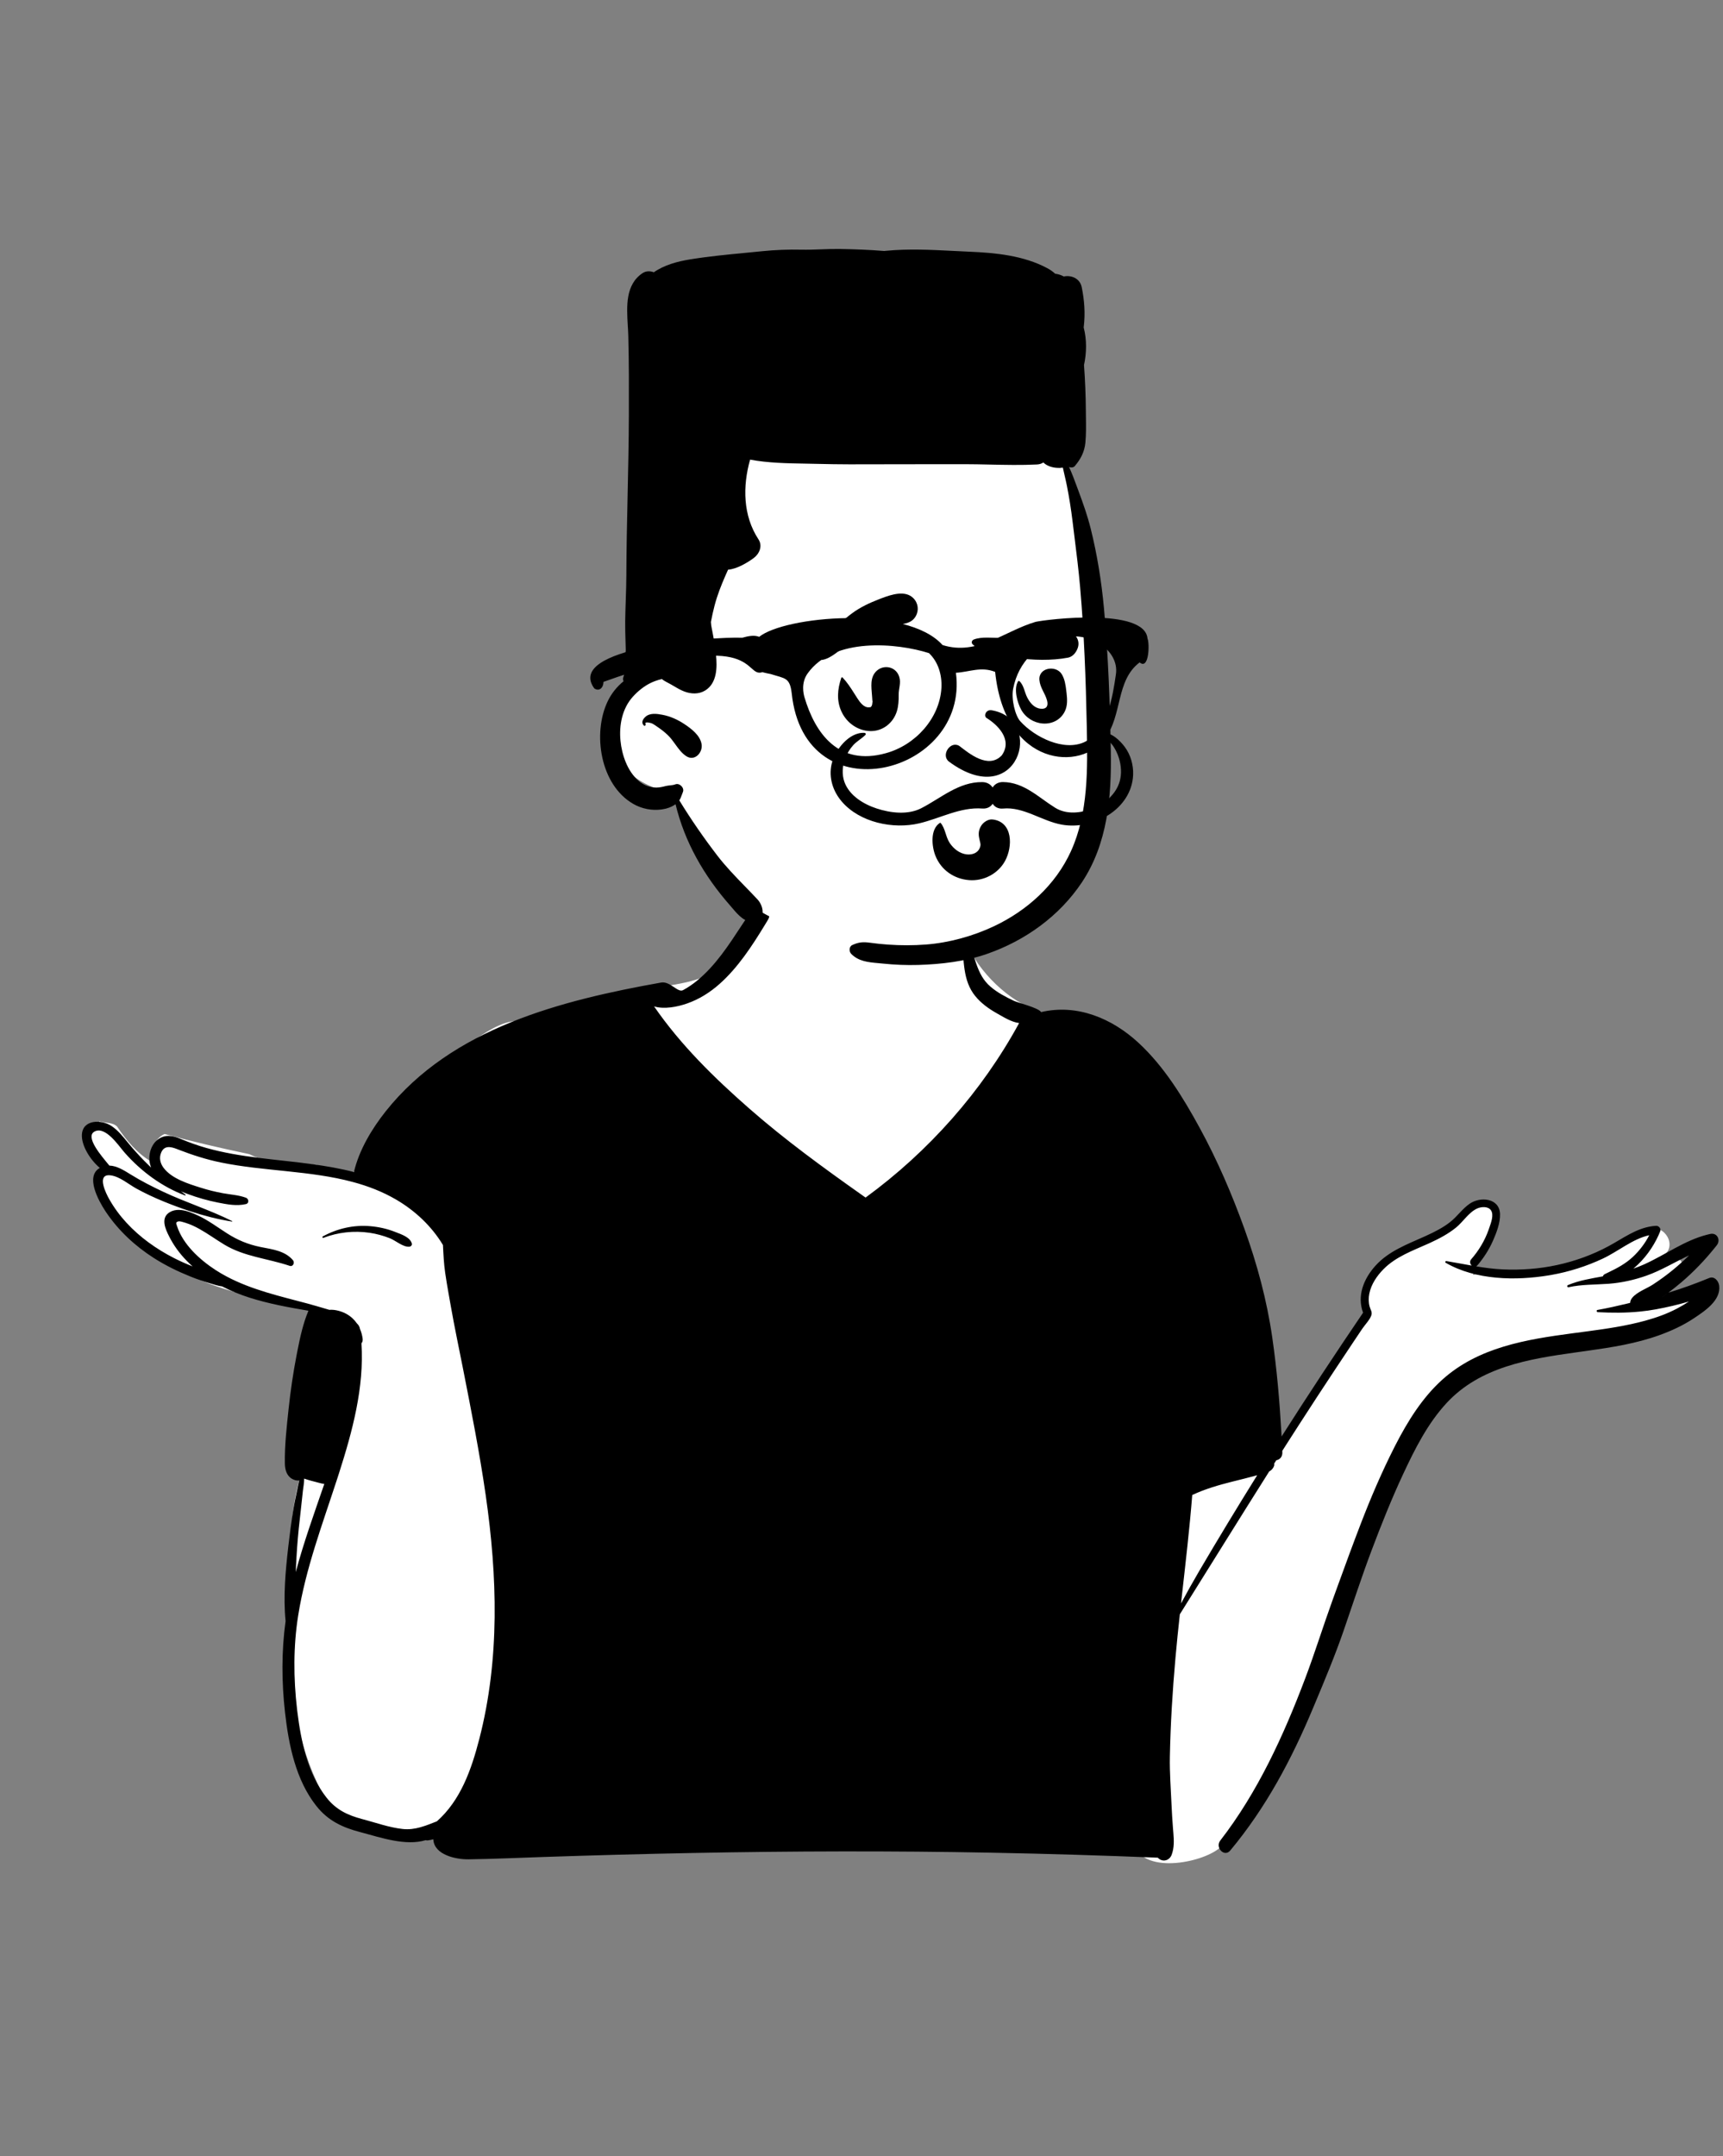 <svg width="259" height="324" viewBox="0 0 259 324" fill="none" xmlns="http://www.w3.org/2000/svg">
<rect x="0" y="0" width="259" height="324" fill="#808080" stroke="none"/>
<path fill-rule="evenodd" clip-rule="evenodd" d="M245.914 194.94C248.078 193.81 250.191 192.582 252.27 191.304C253.735 190.428 252.438 188.22 250.936 189.018C250.168 189.426 249.403 189.838 248.636 190.244C249.24 189.723 249.8 189.156 250.302 188.538L250.267 188.504C252.203 186.769 249.717 183.494 247.515 184.92C245.573 186.328 243.614 187.765 241.385 188.692C236.768 190.65 231.676 190.974 226.721 191.031C224.908 190.894 223.176 191.209 221.416 191.559C222.106 188.791 223.832 186.7 224.748 184.019C225.423 181.312 221.518 179.468 220.133 182.07C219.794 182.709 219.47 183.355 219.153 184.005C216.161 186.727 211.165 186.488 208.147 189.411C206.429 190.937 205.587 193.008 205.255 195.086C205.03 196.497 205.38 197.912 204.527 199.162C200.404 204.997 193.888 214.22 190.579 220.641C188.236 205.382 181.98 186.508 175.517 172.556C173.38 168.094 170.935 163.733 167.725 159.951C168.089 158.69 166.805 156.451 165.988 157.14C163.475 154.068 159.032 153.273 155.459 151.746C150.637 149.683 146.636 145.395 144.669 140.521C142.142 131.241 135.92 130.062 127.292 130.472C119.035 130.462 112.926 133.995 111.124 142.403C107.464 148.786 98.822 147.73 92.605 149.42C88.048 150.461 83.626 152.071 79.423 154.115C74.748 149.679 58.004 168.297 56.482 173.089C57.378 173.263 58.269 173.472 59.151 173.727C59.937 173.954 59.607 175.142 58.815 174.952C57.828 174.715 56.835 174.551 55.838 174.438C55.807 174.534 55.781 174.629 55.761 174.722C55.649 174.715 55.537 174.705 55.425 174.698C55.673 174.827 55.913 174.977 56.145 175.17C56.708 175.638 55.975 176.54 55.377 176.168C54.814 175.746 54.076 175.813 53.4 175.671C53.36 177.061 48.401 175.506 47.631 175.045C44.207 174.617 40.685 175.076 37.489 173.425C33.236 172.529 28.952 171.538 24.747 170.397C23.634 170.831 22.588 172.385 23.472 173.525C23.969 174.043 23.33 174.89 22.703 174.522C20.603 173.285 18.979 171.355 17.602 169.275C16.954 168.621 15.803 168.761 14.932 168.49C14.816 168.699 14.747 168.932 14.748 169.172C11.055 169.78 13.69 173.816 15.547 175.074C14.562 175.715 14.524 176.972 14.61 178.021C14.402 178.395 14.332 178.858 14.514 179.277C15.208 180.879 16.71 182.227 17.853 183.525C19.114 184.957 20.239 186.398 21.773 187.56C27.623 192.02 34.682 194.514 41.924 195.49C44.495 195.885 48.194 196.489 49.786 198.664C49.395 201.246 48.678 203.722 48.027 206.239C47.117 209.58 47.179 213.078 47.167 216.485C47.04 216.383 46.796 216.404 46.76 216.599C46.548 218.011 46.39 219.455 45.532 220.641C44.78 222.848 44.28 225.201 43.999 227.519C42.872 238.508 42.603 249.821 45.143 260.639C46.123 264.653 47.717 268.467 49.889 271.979C50.537 273.026 51.578 273.333 52.513 273.128C55.641 274.754 59.583 275.275 62.956 274.862C74.453 271.606 70.447 279.446 86.567 277.045C114.393 273.499 142.513 280.468 170.279 276.377C170.963 281.661 179.916 280.145 183.025 277.911C192.349 270.977 196.979 249.023 201.658 237.885C204.875 229.107 210.261 213.56 217.315 207.669C219.43 206.014 221.986 205.143 224.544 204.44C234.091 201.979 243.674 199.651 253.239 197.259C254.861 196.859 254.57 194.092 252.835 194.269C250.533 194.505 248.224 194.718 245.914 194.94Z" fill="white"/>
<path fill-rule="evenodd" clip-rule="evenodd" d="M33.39 193.294C32.743 193.214 32.109 192.984 31.48 192.802C30.519 192.521 29.576 192.193 28.649 191.819C26.735 191.052 24.878 190.145 23.137 189.035C20.325 187.241 17.84 184.942 15.967 182.173L15.838 181.98C14.768 180.35 12.795 176.73 15.007 175.492C13.581 174.3 12.233 172.159 12.309 170.506C12.417 168.169 15.282 168.201 16.763 169.192C17.733 169.841 18.459 170.749 19.188 171.644C19.995 172.637 20.857 173.584 21.753 174.495C21.991 174.735 22.231 174.972 22.475 175.204L22.721 175.435C22.683 175.344 22.649 175.251 22.619 175.156C22.125 173.615 22.714 171.61 24.255 170.904C25.197 170.472 26.176 170.735 27.089 171.102L27.229 171.159C28.459 171.669 29.703 172.119 30.983 172.48C36.202 173.954 41.648 174.199 46.995 174.934C49.055 175.22 51.153 175.579 53.202 176.107C53.984 172.787 55.9 169.604 57.979 166.985C67.934 154.458 84.352 150.318 99.371 147.638C100.74 147.395 101.874 149.209 102.671 148.78C104.181 147.968 105.51 146.818 106.676 145.569C109.163 142.904 110.927 139.77 113 136.8C114.024 135.333 116.382 136.646 115.431 138.221L114.966 138.99C113.048 142.142 110.924 145.39 108.174 147.835C106.712 149.133 105.09 150.158 103.235 150.798C101.83 151.282 99.859 151.69 98.321 151.22L98.136 150.952C98.197 151.041 98.259 151.131 98.321 151.221C102.335 157.039 107.371 161.964 112.678 166.611C118.035 171.3 123.814 175.498 129.628 179.603L130.112 179.945C139.583 173.034 147.584 164.02 153.197 153.721C152.021 153.579 150.857 152.825 149.851 152.263C148.64 151.582 147.502 150.77 146.614 149.688C144.681 147.332 144.933 144.295 144.584 141.435C144.563 141.258 144.798 141.213 144.905 141.302C145.953 142.173 146.321 143.599 146.758 144.832C147.24 146.186 147.785 147.302 148.89 148.255C149.919 149.143 151.174 149.796 152.393 150.377C153.021 150.676 156.142 151.442 156.497 152.077C161.889 150.811 167.141 152.998 171.136 156.688C174.996 160.254 177.829 164.889 180.331 169.464C182.999 174.347 185.186 179.436 187.07 184.667C188.98 189.976 190.444 195.401 191.249 200.989C191.928 205.701 192.345 210.486 192.615 215.25L192.648 215.845C196.636 209.583 200.724 203.386 204.897 197.244C203.948 194.71 204.998 192.123 206.775 190.166C208.744 188 211.467 186.994 214.072 185.823L214.414 185.668C215.67 185.095 216.921 184.464 218.006 183.606C219.05 182.777 219.816 181.636 220.915 180.873C222.512 179.761 225.411 179.998 225.485 182.427C225.523 183.76 224.95 185.223 224.426 186.421C223.833 187.776 223.032 189.004 222.081 190.132C222.037 190.185 221.989 190.226 221.94 190.259L221.904 190.282C223.218 190.5 224.543 190.676 225.893 190.737C228.616 190.862 231.369 190.661 234.035 190.086C236.764 189.498 239.409 188.543 241.864 187.212C243.962 186.074 245.906 184.603 248.289 184.257C248.509 184.223 248.731 184.202 248.959 184.189C249.339 184.168 249.719 184.616 249.569 184.992C249.487 185.199 249.4 185.404 249.305 185.612C248.481 187.427 247.217 189.188 245.641 190.525L245.519 190.627C246.075 190.435 246.622 190.219 247.161 189.976C250.328 188.549 253.201 186.394 256.596 185.527C256.757 185.485 256.919 185.447 257.082 185.411C258.132 185.185 258.686 186.326 258.069 187.108C257.969 187.235 257.87 187.359 257.767 187.484C256.252 189.365 254.581 191.111 252.738 192.679C252.107 193.216 251.456 193.736 250.793 194.233C250.513 194.443 250.232 194.649 249.948 194.852L249.808 194.951C250.14 194.717 250.467 194.478 250.793 194.233C252.871 193.603 254.921 192.857 256.926 192.03C257.722 191.703 258.341 192.51 258.426 193.174C258.709 195.397 256.241 197.006 254.635 198.075C253.026 199.149 251.253 199.965 249.438 200.62C245.949 201.881 242.284 202.454 238.625 202.967L236.848 203.215C229.813 204.199 222.466 205.375 217.419 210.851C214.59 213.92 212.676 217.733 210.924 221.484C209.175 225.231 207.639 229.078 206.181 232.946C204.671 236.948 203.354 241.025 201.956 245.069C200.671 248.781 199.137 252.446 197.618 256.074L197.378 256.646C194.152 264.357 190.298 271.618 184.928 278.056C184.043 279.119 182.612 277.61 183.43 276.558C189.047 269.313 192.956 260.764 196.182 252.235C197.65 248.355 198.88 244.382 200.291 240.48L201.131 238.162C202.252 235.073 203.383 231.987 204.563 228.922C206.057 225.043 207.698 221.211 209.576 217.504L209.776 217.114C211.614 213.538 213.799 210.013 216.806 207.307C222.218 202.433 229.42 201.264 236.383 200.338L238.573 200.049C241.517 199.658 244.469 199.226 247.332 198.438C248.984 197.986 250.598 197.407 252.115 196.608C252.719 196.291 253.309 195.943 253.879 195.562C252.252 196.04 250.602 196.431 248.923 196.737C248.101 196.887 247.288 196.999 246.476 197.077C244.387 197.284 242.314 197.276 240.174 197.164C239.993 197.153 239.933 196.868 240.128 196.832C241.618 196.567 243.11 196.236 244.596 195.876L245.042 195.767C245.05 195.52 245.147 195.258 245.35 195.008C246.09 194.108 247.495 193.647 248.469 193.011C249.489 192.345 250.478 191.627 251.42 190.857C252.282 190.154 253.11 189.409 253.907 188.632L254.145 188.397C254.066 188.476 253.987 188.554 253.907 188.632C251.756 189.625 249.717 190.9 247.471 191.686C245.686 192.314 243.814 192.736 241.926 192.886L241.808 192.896L241.691 192.903C239.72 193.045 237.736 192.988 235.795 193.415C235.577 193.463 235.509 193.172 235.704 193.089C237.4 192.383 239.164 192.111 240.947 191.781C240.985 191.641 241.083 191.517 241.252 191.436L241.708 191.218C243.066 190.566 244.333 189.907 245.462 188.847C246.459 187.911 247.29 186.816 247.913 185.603C245.418 186.151 243.227 188.042 240.958 189.105C238.486 190.266 235.871 191.098 233.183 191.572L232.877 191.624C227.855 192.462 221.816 192.356 217.317 189.743C217.174 189.659 217.277 189.467 217.425 189.49C218.701 189.699 219.964 189.946 221.228 190.166C220.981 189.94 220.871 189.534 221.156 189.209C222.291 187.908 223.188 186.421 223.762 184.794L223.871 184.476C224.136 183.721 224.582 182.549 224.126 181.869C223.691 181.22 222.666 181.308 222.054 181.583C220.78 182.158 219.933 183.593 218.859 184.46C217.689 185.407 216.358 186.108 214.995 186.736L214.708 186.867C212.351 187.927 209.832 188.82 207.979 190.692C206.982 191.698 206.124 192.956 205.837 194.366C205.706 195.012 205.706 195.678 205.879 196.319C206.016 196.819 206.304 197.128 206.139 197.637C205.924 198.295 205.161 199.081 204.768 199.666C204.312 200.343 203.857 201.021 203.403 201.7C202.497 203.056 201.595 204.418 200.693 205.777C198.888 208.499 197.103 211.234 195.333 213.977C194.757 214.87 194.182 215.764 193.61 216.66L192.753 218.003L192.3 218.711L191.528 219.926C191.555 220.038 191.553 220.157 191.517 220.26C191.386 220.635 191.139 220.892 190.832 221.078L190.778 221.11C186.269 228.239 181.833 235.414 177.352 242.56C177.113 244.741 176.889 246.924 176.695 249.107C176.253 254.049 175.951 259.003 175.854 263.963C175.807 266.364 176 268.78 176.103 271.179C176.154 272.324 176.223 273.467 176.314 274.61L176.38 275.421C176.47 276.534 176.52 277.639 176.12 278.701C175.765 279.633 174.683 279.842 174.043 279.132C165.692 278.796 157.334 278.54 148.976 278.382C134.016 278.094 119.05 278.139 104.088 278.428C96.573 278.574 89.057 278.779 81.544 279.033C77.843 279.155 74.139 279.329 70.436 279.379C68.44 279.406 65.3 278.68 65.139 276.434L65.135 276.365C64.885 276.433 64.628 276.488 64.364 276.528C64.246 276.546 64.133 276.541 64.029 276.517L63.977 276.503C61.003 277.41 57.24 276.116 54.414 275.362L54.181 275.3C51.483 274.596 49.315 273.59 47.547 271.354C44.452 267.438 43.395 262.179 42.846 257.333C42.331 252.772 42.301 248.127 42.928 243.575C42.559 239.865 42.92 236.038 43.34 232.35C43.547 230.526 43.791 228.704 44.082 226.89C44.245 225.878 44.458 224.876 44.676 223.876C44.763 223.477 44.835 223.047 44.945 222.631L44.995 222.454C44.657 222.498 44.287 222.425 43.93 222.228C43.081 221.761 42.833 220.816 42.819 219.912C42.772 217.185 43.097 214.381 43.385 211.671C43.674 208.966 44.071 206.25 44.591 203.578L44.726 202.89C45.119 200.891 45.57 198.828 46.364 196.95C43.383 196.443 40.41 195.904 37.518 194.987C36.107 194.537 34.717 193.977 33.39 193.294ZM188.98 221.668C188.933 221.679 188.889 221.691 188.845 221.704C187.653 222.038 186.449 222.321 185.249 222.625C183.174 223.147 181.146 223.731 179.217 224.637C178.813 229.739 178.214 234.825 177.645 239.913L177.531 240.931C178.406 239.307 179.302 237.697 180.238 236.105C183.088 231.255 186.003 226.442 188.98 221.668ZM45.721 222.173C45.728 222.78 45.601 223.41 45.533 223.993C45.424 224.94 45.335 225.891 45.223 226.837C44.995 228.74 44.8 230.644 44.659 232.555C44.568 233.774 44.509 234.998 44.456 236.222C45.654 231.743 47.24 227.362 48.749 222.974C48.497 222.947 48.239 222.886 47.973 222.815L47.526 222.695C47.262 222.627 46.406 222.416 45.721 222.173ZM192.753 218.003L192.762 218.204C192.793 218.916 192.367 219.318 191.849 219.421C192.149 218.948 192.451 218.474 192.753 218.003ZM55.683 184.246C56.944 184.358 58.18 184.627 59.359 185.092L59.472 185.136C60.344 185.473 61.619 185.896 61.904 186.827C61.985 187.091 61.769 187.309 61.522 187.33C60.576 187.406 59.46 186.391 58.583 186.049C57.607 185.669 56.585 185.385 55.55 185.235C53.224 184.895 50.798 185.153 48.609 186.001C48.481 186.051 48.4 185.846 48.517 185.785C50.722 184.584 53.175 184.024 55.683 184.246ZM28.955 190.291C28.809 190.162 28.664 190.027 28.52 189.892C27.387 188.82 26.384 187.569 25.642 186.194L25.446 185.822C24.841 184.65 24.099 182.981 25.52 182.137C26.369 181.632 27.392 181.759 28.338 182.065C28.4 182.084 28.461 182.105 28.522 182.126C28.945 182.275 29.352 182.452 29.716 182.621C31.294 183.346 32.686 184.401 34.144 185.331C35.724 186.339 37.283 186.983 39.106 187.361L39.278 187.395C40.989 187.734 42.844 187.951 44.038 189.359C44.338 189.714 44.063 190.38 43.545 190.204C40.245 189.091 36.753 188.845 33.724 187.017C32.469 186.26 31.281 185.392 29.999 184.675C29.319 184.295 28.616 183.962 27.868 183.733L27.459 183.613C27.219 183.543 26.933 183.474 26.741 183.543C26.375 183.669 26.492 183.865 26.605 184.207L26.616 184.242C27.506 186.994 30.041 189.297 32.39 190.821C32.929 191.172 33.481 191.494 34.042 191.792C37.846 193.82 42.103 194.764 46.283 195.885C46.283 195.885 48.7 196.56 49.501 196.813C50.393 196.739 51.409 197.054 52.081 197.43C52.733 197.796 53.26 198.286 53.657 198.863C53.657 198.863 54.039 199.182 54.109 199.677C54.309 200.136 54.445 200.63 54.512 201.146C54.55 201.448 54.474 201.68 54.331 201.845C54.763 208.48 52.971 215.078 50.952 221.383L50.752 222.005L50.623 222.399C48.445 229.084 45.945 235.721 44.83 242.691C44.084 247.347 44.107 252.166 44.655 256.843L44.693 257.165C45.232 261.588 46.27 266.548 49.081 270.107C50.514 271.924 52.213 272.731 54.385 273.316L54.504 273.347C56.469 273.865 58.497 274.599 60.523 274.821C62.403 275.025 63.979 274.326 65.671 273.671L65.674 273.669C69.238 270.513 70.856 265.918 72.052 261.281C75.151 249.281 74.766 236.824 73.009 224.648C72.092 218.286 70.845 211.98 69.603 205.675C68.982 202.524 68.312 199.379 67.757 196.217L67.427 194.356C67.245 193.323 67.069 192.288 66.918 191.248C66.715 189.851 66.654 188.478 66.584 187.072C64.877 184.242 62.399 181.911 59.528 180.239C57.472 179.041 55.296 178.21 53.05 177.608C46.63 175.877 39.631 175.999 33.17 174.668C31 174.221 28.939 173.558 26.88 172.763L26.6 172.654C25.655 172.286 24.692 172.081 24.223 173.195C23.889 173.987 24.088 174.812 24.588 175.477C25.816 177.109 28.283 177.866 30.14 178.453C31.258 178.808 32.399 179.089 33.552 179.299C34.706 179.508 35.864 179.561 36.971 179.969C37.398 180.125 37.482 180.803 36.971 180.924C35.568 181.251 34.157 180.97 32.762 180.698C31.231 180.395 29.722 179.966 28.256 179.423C27.985 179.324 27.706 179.218 27.421 179.107L27.206 179.022C27.428 179.182 27.65 179.341 27.874 179.5C27.933 179.542 27.897 179.654 27.819 179.626C24.371 178.339 21.234 176.018 18.804 173.271L18.683 173.134C17.828 172.153 15.878 169.185 14.234 170.012C12.691 170.787 15.322 173.775 16.322 174.996L16.438 175.139C17.574 175.169 18.675 175.877 19.596 176.447C21.195 177.439 22.867 178.293 24.569 179.091C27.954 180.683 31.547 181.805 34.896 183.477C34.941 183.5 34.907 183.557 34.864 183.551C32.733 183.211 30.624 182.667 28.564 181.993L28.473 181.965L28.381 181.934C27.094 181.511 25.824 181.034 24.576 180.524C23.188 179.958 21.831 179.322 20.515 178.601C19.324 177.95 18.001 176.777 16.619 176.604C16.471 176.585 16.34 176.583 16.226 176.593C14.64 176.726 15.952 179.356 16.395 180.142C17.12 181.433 17.995 182.625 18.998 183.714C21.033 185.924 23.498 187.676 26.167 189.04C27.077 189.505 28.009 189.915 28.955 190.291Z" fill="black"/>
<path fill-rule="evenodd" clip-rule="evenodd" d="M129.727 53.949C141.723 53.949 159.281 61.963 160.602 69.673C162.158 78.759 165.614 112.924 163.732 124.104C161.851 135.285 154.514 143.546 138.289 143.546C122.064 143.546 109.954 134.694 107.173 131.655C104.392 128.616 101.023 119.158 101.023 119.158C101.023 119.158 92.14 117.651 92.099 110.567C92.058 103.483 96.561 101.294 96.561 101.294C96.561 101.294 94.131 71.906 99.239 64.627C104.348 57.348 117.731 53.949 129.727 53.949Z" fill="white"/>
<path fill-rule="evenodd" clip-rule="evenodd" d="M165.945 91.374C166.602 98.516 166.849 105.719 166.976 112.888C167.098 119.68 166.5 126.765 162.632 132.573C159.25 137.654 154.099 141.342 148.363 143.333C145.099 144.468 141.484 144.888 138.036 144.992C136.255 145.045 134.47 144.968 132.7 144.785C132.477 144.761 132.253 144.741 132.029 144.721C130.53 144.588 129.042 144.455 127.95 143.322C127.606 142.965 127.61 142.231 128.119 141.999C129.089 141.557 129.746 141.511 130.809 141.657C131.69 141.777 132.573 141.872 133.46 141.933C135.361 142.067 137.276 142.071 139.177 141.925C142.671 141.657 146.246 140.669 149.419 139.173C154.395 136.823 158.669 132.972 160.976 127.919C163.62 122.133 163.488 115.442 163.364 109.212L163.359 108.956C163.221 102.045 162.966 95.155 162.366 88.267C162.138 85.662 161.814 83.07 161.49 80.478C161.399 79.748 161.308 79.018 161.219 78.287C161.005 76.521 160.724 74.762 160.38 73.016C160.276 72.489 160.155 71.966 160.033 71.444C159.942 71.051 159.851 70.658 159.767 70.265C159.626 70.288 159.482 70.3 159.334 70.307C158.451 70.337 157.486 70.121 156.83 69.493C156.579 69.664 156.26 69.772 155.876 69.791C153.527 69.907 151.155 69.856 148.788 69.804C147.494 69.776 146.203 69.748 144.917 69.747C141.267 69.745 137.614 69.747 133.961 69.757C133.404 69.759 132.847 69.761 132.29 69.763C129.196 69.775 126.097 69.787 123.007 69.704C122.352 69.687 121.693 69.676 121.031 69.664C118.264 69.616 115.456 69.568 112.752 69.066C111.626 73.069 111.666 77.467 114.013 81.043C114.676 82.052 114.137 83.239 113.274 83.869C112.39 84.512 110.803 85.498 109.444 85.599C109.391 85.717 109.338 85.835 109.285 85.953C109.205 86.13 109.126 86.306 109.049 86.482C108.4 87.96 107.816 89.447 107.408 91.012C107.197 91.819 107.016 92.638 106.863 93.463C106.876 93.608 106.888 93.752 106.904 93.896C106.904 93.909 106.906 93.921 106.907 93.936L106.908 93.942C106.917 94.001 106.927 94.069 106.933 94.107C106.953 94.209 106.972 94.31 106.991 94.412C107.049 94.724 107.108 95.037 107.17 95.348C107.367 96.352 107.518 97.364 107.626 98.38C107.823 100.24 107.804 102.658 105.991 103.759C105.021 104.349 103.86 104.288 102.835 103.892C102.263 103.672 101.763 103.375 101.247 103.069C101.141 103.006 101.035 102.943 100.927 102.88C100.76 102.783 100.59 102.693 100.421 102.604C100.208 102.491 99.995 102.38 99.79 102.252C99.689 102.189 99.592 102.113 99.501 102.033C98.814 102.178 98.144 102.451 97.769 102.637C96.761 103.138 95.876 103.863 95.123 104.696C93.524 106.469 93.045 108.967 93.269 111.286C93.478 113.443 94.325 115.922 96.03 117.358C96.771 117.983 97.697 118.349 98.675 118.338C99.156 118.334 99.6 118.233 100.065 118.11C100.263 118.058 100.482 118.035 100.7 118.012C100.986 117.982 101.273 117.952 101.512 117.856C102.14 117.605 102.913 118.372 102.657 119.002C102.601 119.142 102.551 119.277 102.503 119.408C102.389 119.719 102.284 120.003 102.114 120.264C103.864 123.121 105.78 125.89 107.818 128.547C109.111 130.229 110.565 131.724 112.025 133.225C112.641 133.858 113.258 134.492 113.865 135.143C114.767 136.111 115.143 138.017 113.51 138.431C112.074 138.799 110.958 137.481 110.072 136.436C109.953 136.296 109.839 136.16 109.728 136.035C105.852 131.624 102.921 126.56 101.55 120.843C100.931 121.282 100.221 121.521 99.473 121.625C97.984 121.83 96.478 121.536 95.172 120.782C90.228 117.926 89.032 110.21 91.348 105.374C91.906 104.21 92.731 103.17 93.737 102.363C93.657 102.212 93.626 102.034 93.677 101.843C93.766 101.509 93.865 101.179 93.968 100.85C93.855 100.8 93.773 100.697 93.788 100.543C93.867 99.738 93.944 98.933 94.021 98.129L94.063 97.689C94.053 97.253 94.04 96.817 94.027 96.381C93.997 95.38 93.966 94.378 93.978 93.371C93.99 92.3 94.027 91.229 94.063 90.158C94.105 88.927 94.147 87.695 94.152 86.463C94.165 82.471 94.253 78.482 94.341 74.493C94.429 70.451 94.518 66.409 94.53 62.364C94.542 58.435 94.551 54.5 94.447 50.573C94.446 50.545 94.446 50.518 94.445 50.491C94.445 50.466 94.444 50.442 94.443 50.417C94.43 49.935 94.4 49.428 94.368 48.908C94.195 46.035 93.998 42.756 96.598 41.035C97.103 40.701 97.733 40.697 98.282 40.912C99.862 39.811 101.844 39.28 103.739 38.974C106.533 38.523 109.345 38.252 112.159 37.982C112.982 37.903 113.805 37.823 114.628 37.74C116.525 37.547 118.521 37.474 120.431 37.516C121.425 37.538 122.425 37.502 123.427 37.466C124.372 37.432 125.319 37.398 126.262 37.412C128.468 37.448 130.69 37.531 132.904 37.712C132.956 37.707 133.008 37.702 133.06 37.698C133.113 37.693 133.165 37.688 133.217 37.683C136.571 37.361 139.921 37.531 143.272 37.701C144.084 37.743 144.896 37.784 145.707 37.818C149.675 37.985 153.864 38.395 157.426 40.295C157.884 40.539 158.273 40.816 158.604 41.125C159.068 41.19 159.51 41.322 159.908 41.543C161.055 41.312 162.335 41.825 162.606 43.157C163.002 45.108 163.152 47.075 162.915 49.053C162.912 49.078 162.909 49.104 162.906 49.13C162.903 49.153 162.901 49.176 162.898 49.199C163.377 51.035 163.345 53.039 162.947 54.849C163.115 57.137 163.21 59.43 163.224 61.72C163.226 62.067 163.231 62.415 163.236 62.763C163.254 64.008 163.271 65.263 163.156 66.497C163.027 67.885 162.455 68.984 161.556 70.039C161.387 70.237 161.101 70.27 160.863 70.222C160.801 70.21 160.747 70.193 160.699 70.173C161.142 71.124 161.51 72.123 161.869 73.099C161.949 73.316 162.028 73.532 162.108 73.746C162.805 75.618 163.481 77.522 163.961 79.463C164.933 83.374 165.573 87.361 165.945 91.374ZM98.621 109.078C98.42 108.94 98.218 108.8 97.999 108.697C97.971 108.684 96.814 108.308 97.038 108.804C97.114 108.969 96.915 109.153 96.773 109.007C96.372 108.599 96.596 108.109 96.978 107.745C97.669 107.088 98.7 107.24 99.547 107.397C100.726 107.614 101.871 108.13 102.864 108.792C103.933 109.504 105.254 110.491 105.465 111.841C105.657 113.082 104.424 114.449 103.154 113.619C102.467 113.169 101.986 112.499 101.503 111.827C101.159 111.349 100.814 110.868 100.393 110.466C99.896 109.992 99.359 109.576 98.791 109.195C98.734 109.157 98.677 109.118 98.621 109.078Z" fill="black"/>
<path fill-rule="evenodd" clip-rule="evenodd" d="M147.453 124.137C147.777 123.573 148.523 123.051 149.206 123.131C152.265 123.49 152.26 127.2 151.078 129.366C150.031 131.287 147.864 132.414 145.694 132.249C143.416 132.076 141.474 130.736 140.619 128.603C140.054 127.192 139.793 124.588 141.296 123.64C141.324 123.622 141.37 123.627 141.392 123.652C142.113 124.491 142.142 125.751 142.773 126.685C143.36 127.553 144.271 128.271 145.34 128.381C146.137 128.464 146.944 128.176 147.256 127.46C147.425 127.072 147.406 126.862 147.343 126.595L147.285 126.363C147.085 125.551 146.995 124.933 147.453 124.137ZM148.271 107.866C149.866 108.837 152.297 111.099 150.581 113.504C148.56 115.624 145.652 113.193 144.218 112.093C142.889 111.241 141.396 113.433 142.629 114.428C152.986 122.099 157.19 108.12 149.077 106.726C148.184 106.572 147.853 107.566 148.271 107.866ZM131.424 101.214C132.403 99.745 134.638 99.961 135.177 101.705C135.469 102.65 135.066 103.499 135.087 104.442C135.104 105.239 135.052 106.127 134.808 106.899C134.251 108.659 132.669 109.903 130.797 109.851C128.931 109.8 127.287 108.618 126.506 106.954C125.722 105.284 125.888 103.555 126.46 101.857C126.488 101.775 126.595 101.736 126.659 101.805C127.336 102.524 127.831 103.284 128.344 104.089L128.869 104.915C129.271 105.537 129.854 106.331 130.604 106.281L130.716 106.27C130.925 106.252 130.893 106.294 131.053 106.01C131.128 105.878 131.114 105.634 131.15 105.479L131.163 105.426V105.426L131.156 105.398C131.14 105.323 131.124 105.181 131.111 104.936L131.109 104.881C131.054 103.732 130.73 102.256 131.424 101.214ZM156.246 102.193C156.07 100.313 158.712 99.895 159.59 101.286C160.048 102.012 160.181 102.923 160.283 103.786L160.33 104.196C160.434 105.082 160.475 106.005 160.091 106.832C159.485 108.134 158.167 108.823 156.746 108.714C155.388 108.609 154.15 107.822 153.497 106.627C152.915 105.561 152.336 103.478 153.043 102.366C153.086 102.299 153.171 102.29 153.23 102.342C153.898 102.935 154.006 104.017 154.404 104.79C154.813 105.587 155.435 106.364 156.376 106.485C157.277 106.601 157.621 106.109 157.391 105.25C157.095 104.141 156.357 103.386 156.246 102.193ZM132.137 90.039L132.569 89.873C134.049 89.314 136.081 88.667 137.285 89.871C138.027 90.614 138.169 91.707 137.639 92.614C136.997 93.711 135.845 93.738 134.733 93.9C133.468 94.084 132.182 94.433 131.004 94.932C129.677 95.493 128.446 96.193 127.24 96.975C126.094 97.718 124.952 98.932 123.579 99.161C123.523 99.17 123.46 99.146 123.445 99.085C123.134 97.743 124 96.422 124.772 95.375C125.708 94.107 126.841 93.067 128.107 92.134C129.329 91.233 130.726 90.582 132.137 90.039ZM159.025 94.81L159.156 94.787C160.054 94.638 160.867 94.672 161.544 95.383C162.06 95.926 162.259 96.629 162.013 97.346C161.786 98.008 161.278 98.68 160.541 98.819C158.052 99.287 155.296 99.21 152.795 98.855C151.651 98.693 150.496 98.494 149.382 98.181L148.869 98.032C147.938 97.766 146.873 97.489 146.197 96.804C145.954 96.558 146.095 96.206 146.385 96.092C147.565 95.63 149.181 95.876 150.438 95.84C151.901 95.798 153.366 95.688 154.822 95.537C156.245 95.389 157.621 95.068 159.025 94.81Z" fill="black"/>
<path fill-rule="evenodd" clip-rule="evenodd" d="M169.071 112.228C168.371 111.288 167.112 110.054 165.839 110.12C165.676 110.129 165.615 110.305 165.713 110.424C166.129 110.933 166.698 111.295 167.116 111.814C167.609 112.429 167.966 113.17 168.197 113.92C168.534 115.009 168.627 116.241 168.327 117.349C167.798 119.301 166.125 120.732 164.3 121.462C162.494 122.186 160.321 122.433 158.612 121.373C156.091 119.809 153.952 117.554 150.783 117.509C150.042 117.499 149.519 117.838 149.208 118.323C148.895 117.856 148.379 117.525 147.657 117.517C144.104 117.477 141.452 119.923 138.47 121.449C136.455 122.48 133.847 122.16 131.768 121.478C129.807 120.836 127.678 119.546 126.938 117.51C126.529 116.385 126.621 115.071 127.04 113.963C127.316 113.234 127.742 112.529 128.268 111.956C128.814 111.362 129.532 110.988 130.092 110.425C130.206 110.309 130.116 110.13 129.966 110.12C127.59 109.959 125.444 112.797 124.996 114.856C124.554 116.884 125.213 118.906 126.546 120.453C129.257 123.599 134.277 124.636 138.185 123.712C141.347 122.964 144.351 121.241 147.657 121.488C148.381 121.543 148.901 121.241 149.215 120.782C149.53 121.254 150.053 121.562 150.783 121.492C153.864 121.193 156.614 123.376 159.605 123.909C161.986 124.333 164.558 123.761 166.599 122.478C168.731 121.136 170.233 118.984 170.331 116.419C170.388 114.943 169.955 113.416 169.071 112.228" fill="black"/>
<path fill-rule="evenodd" clip-rule="evenodd" d="M163.095 111.465C159.925 112.993 155.501 110.74 153.369 108.379C152.593 107.52 151.995 105.061 152.293 103.502C153.102 99.279 156.14 96.745 159.347 95.879C163.793 94.679 168.267 97.719 167.745 101.307C167.251 104.707 166.502 109.638 163.095 111.465M141.514 103.353C141.26 107.955 137.566 111.983 133.15 113.177C126.036 115.163 122.52 110.16 120.928 104.77C120.769 104.235 120.397 102.6 121.395 101.198C125.321 95.683 134.874 96.623 139.644 98.137C141.041 99.473 141.612 101.401 141.514 103.353M166.54 95.415C166.538 95.418 166.536 95.421 166.534 95.423C166.517 95.413 166.501 95.403 166.485 95.393C166.503 95.401 166.522 95.408 166.54 95.415M172.493 95.947C172.079 91.262 157.383 93.056 155.665 93.44C150.975 94.82 146.925 98.573 141.682 96.923C136.25 90.865 117.957 92.603 114.122 95.688C113.396 95.403 112.513 95.556 111.578 95.825C106.775 95.652 84.849 97.308 89.334 103.44C90.014 103.913 90.694 103.432 90.713 102.459C114.093 94.016 111.826 101.924 114.599 101.001C115.022 101.123 115.464 101.2 115.851 101.281C117.997 101.972 118.725 101.758 119.008 104.168C120.95 122.778 145.722 116.355 143.691 101.09C145.702 100.98 147.462 100.109 149.589 100.959C151.066 115.339 162.633 115.919 166.114 110.934C168.739 107.475 167.698 102.253 171.307 99.532C172.731 100.724 172.823 96.7 172.493 95.947" fill="black"/>
</svg>

